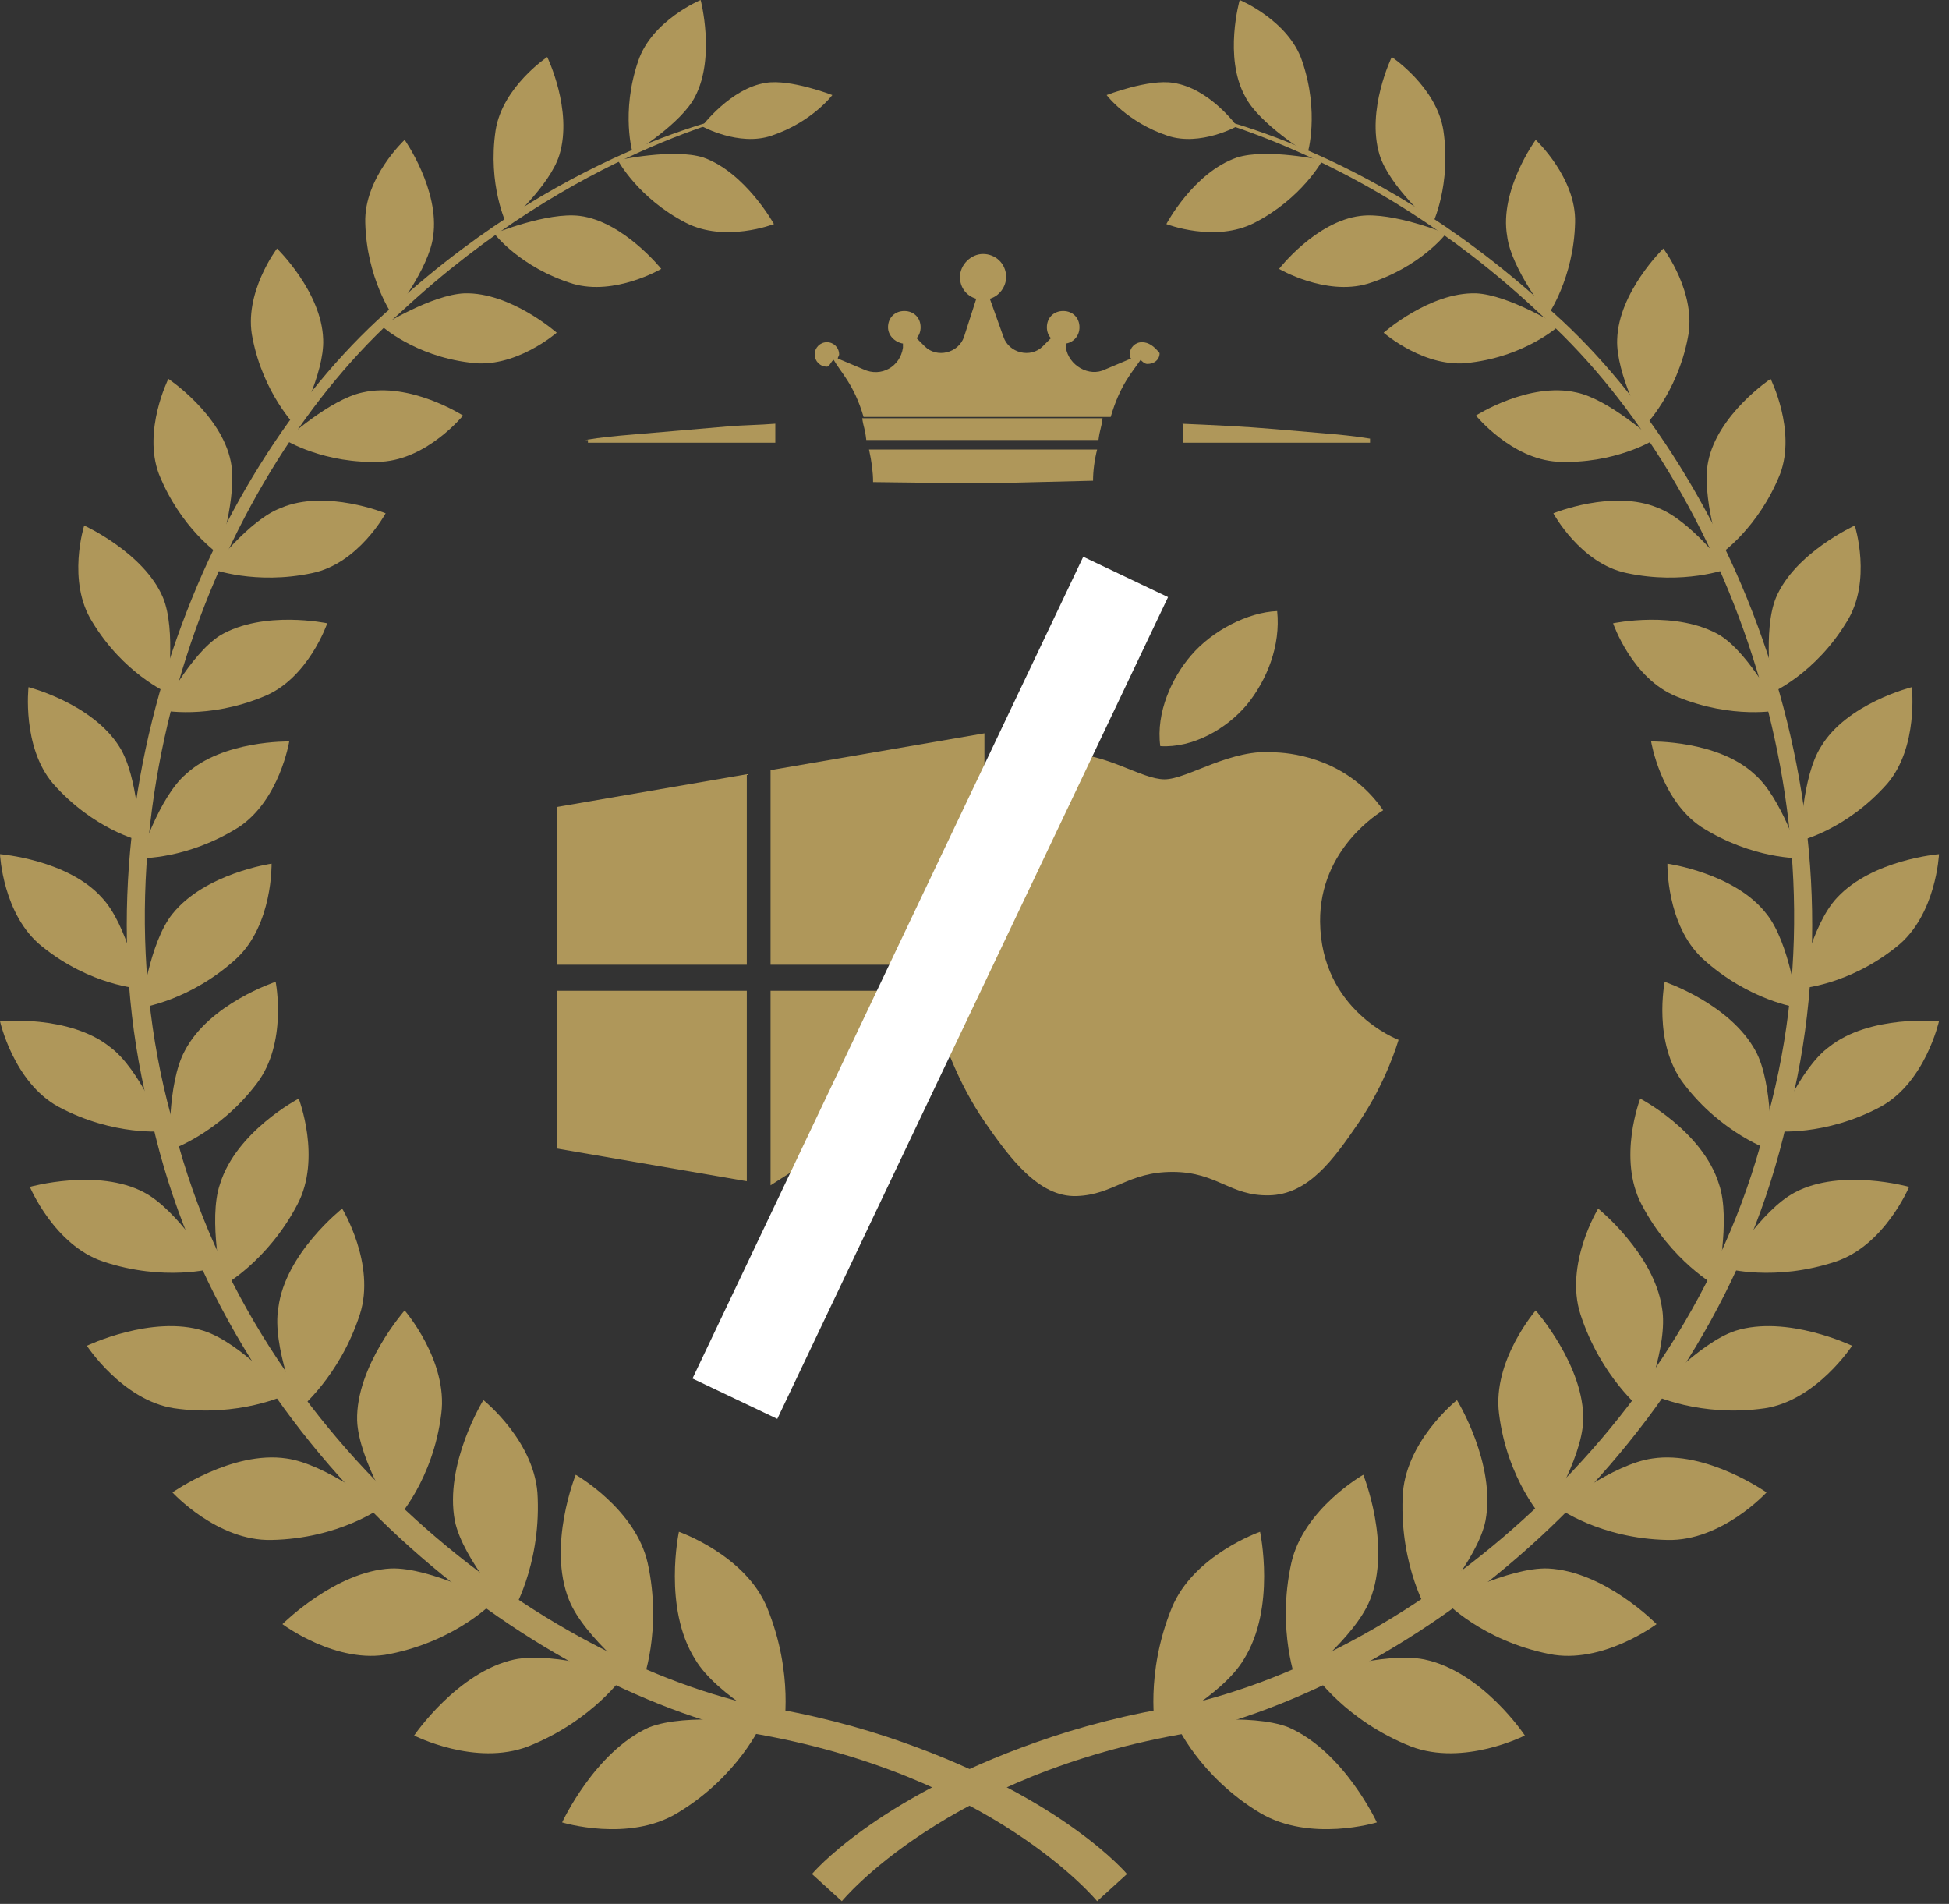<svg width="86" height="84" viewBox="0 0 86 84" fill="none" xmlns="http://www.w3.org/2000/svg">
<rect x="0" y="0" width="86" height="84" fill="#333333" stroke="none"/>
<g clip-path="url(#clip0_202_1592)">
<path d="M48.411 83.88C48.411 83.88 43.797 78.248 33.073 76.451C22.588 73.994 9.946 63.809 6.71 49.489C2.936 35.289 9.287 20.431 17.375 13.481C25.404 6.171 32.953 5.033 32.773 4.973C32.953 5.153 25.523 6.471 17.675 13.78C9.766 20.79 3.775 35.409 7.549 49.249C10.845 63.209 23.247 72.975 33.372 75.252C35.769 75.612 37.986 76.211 39.843 76.87C46.973 79.386 49.729 82.682 49.729 82.682L48.411 83.88Z" fill="#AF975A"/>
<path d="M37.147 83.88C37.147 83.88 41.76 78.248 52.485 76.451C62.97 73.994 75.612 63.809 78.847 49.489C82.622 35.289 76.271 20.431 68.183 13.481C60.154 6.171 52.605 5.033 52.785 4.973C52.605 5.213 60.094 6.471 67.883 13.78C75.792 20.79 81.783 35.409 78.008 49.249C74.713 63.209 62.311 72.975 52.185 75.252C49.789 75.612 47.572 76.211 45.715 76.87C38.585 79.386 35.829 82.682 35.829 82.682L37.147 83.88Z" fill="#AF975A"/>
<path d="M29.957 67.583C29.957 67.583 32.893 68.602 33.852 70.938C35.05 73.874 34.571 76.331 34.571 76.331C34.571 76.331 31.635 74.833 30.676 73.215C29.238 70.938 29.957 67.583 29.957 67.583Z" fill="#AF975A"/>
<path d="M24.804 80.405C24.804 80.405 27.74 81.304 29.897 79.986C32.593 78.368 33.612 76.031 33.612 76.031C33.612 76.031 30.317 75.552 28.639 76.211C26.242 77.289 24.804 80.405 24.804 80.405Z" fill="#AF975A"/>
<path d="M25.404 65.067C25.404 65.067 28.04 66.565 28.579 68.961C29.238 71.957 28.34 74.234 28.34 74.234C28.34 74.234 25.763 72.257 25.104 70.579C24.145 68.182 25.404 65.067 25.404 65.067Z" fill="#AF975A"/>
<path d="M18.274 76.57C18.274 76.57 20.97 77.948 23.307 77.05C26.183 75.911 27.561 73.874 27.561 73.874C27.561 73.874 24.505 72.856 22.708 73.215C20.191 73.754 18.274 76.57 18.274 76.57Z" fill="#AF975A"/>
<path d="M21.329 61.772C21.329 61.772 23.666 63.629 23.726 66.085C23.846 69.141 22.588 71.178 22.588 71.178C22.588 71.178 20.431 68.841 20.071 67.104C19.592 64.588 21.329 61.772 21.329 61.772Z" fill="#AF975A"/>
<path d="M12.462 71.657C12.462 71.657 14.859 73.455 17.195 72.975C20.191 72.376 21.809 70.639 21.809 70.639C21.809 70.639 18.993 69.141 17.255 69.201C14.799 69.321 12.462 71.657 12.462 71.657Z" fill="#AF975A"/>
<path d="M17.855 57.817C17.855 57.817 19.772 60.034 19.472 62.371C19.113 65.306 17.495 67.044 17.495 67.044C17.495 67.044 15.818 64.408 15.758 62.67C15.698 60.274 17.855 57.817 17.855 57.817Z" fill="#AF975A"/>
<path d="M7.609 65.846C7.609 65.846 9.586 68.003 11.983 67.943C14.979 67.883 16.836 66.505 16.836 66.505C16.836 66.505 14.379 64.587 12.642 64.348C10.245 63.988 7.609 65.846 7.609 65.846Z" fill="#AF975A"/>
<path d="M15.098 53.324C15.098 53.324 16.596 55.78 15.877 57.997C14.979 60.753 13.181 62.191 13.181 62.191C13.181 62.191 11.983 59.375 12.283 57.697C12.582 55.301 15.098 53.324 15.098 53.324Z" fill="#AF975A"/>
<path d="M3.834 59.375C3.834 59.375 5.392 61.772 7.669 62.131C10.545 62.55 12.642 61.532 12.642 61.532C12.642 61.532 10.665 59.255 8.987 58.716C6.71 57.997 3.834 59.375 3.834 59.375Z" fill="#AF975A"/>
<path d="M13.181 48.471C13.181 48.471 14.2 51.107 13.121 53.144C11.803 55.66 9.826 56.739 9.826 56.739C9.826 56.739 9.167 53.803 9.706 52.245C10.425 49.909 13.181 48.471 13.181 48.471Z" fill="#AF975A"/>
<path d="M1.318 52.365C1.318 52.365 2.397 54.941 4.553 55.66C7.25 56.559 9.407 55.96 9.407 55.96C9.407 55.96 7.849 53.384 6.351 52.605C4.314 51.526 1.318 52.365 1.318 52.365Z" fill="#AF975A"/>
<path d="M12.163 43.318C12.163 43.318 12.702 46.014 11.324 47.812C9.646 50.028 7.489 50.747 7.489 50.747C7.489 50.747 7.369 47.812 8.148 46.374C9.227 44.277 12.163 43.318 12.163 43.318Z" fill="#AF975A"/>
<path d="M0 45.055C0 45.055 0.599 47.752 2.576 48.83C5.033 50.148 7.25 49.908 7.25 49.908C7.25 49.908 6.171 47.152 4.853 46.194C3.056 44.756 0 45.055 0 45.055Z" fill="#AF975A"/>
<path d="M11.983 38.105C11.983 38.105 12.043 40.801 10.425 42.299C8.388 44.157 6.231 44.456 6.231 44.456C6.231 44.456 6.59 41.58 7.609 40.322C9.047 38.525 11.983 38.105 11.983 38.105Z" fill="#AF975A"/>
<path d="M0 37.686C0 37.686 0.12 40.382 1.857 41.76C4.014 43.498 6.171 43.617 6.171 43.617C6.171 43.617 5.632 40.801 4.494 39.603C2.996 37.926 0 37.686 0 37.686Z" fill="#AF975A"/>
<path d="M12.762 32.713C12.762 32.713 12.342 35.289 10.545 36.488C8.268 37.926 6.171 37.866 6.171 37.866C6.171 37.866 7.01 35.17 8.208 34.151C9.826 32.653 12.762 32.713 12.762 32.713Z" fill="#AF975A"/>
<path d="M1.258 30.317C1.258 30.317 0.959 32.953 2.337 34.57C4.134 36.608 6.171 37.087 6.171 37.087C6.171 37.087 6.111 34.271 5.272 32.953C4.074 31.035 1.258 30.317 1.258 30.317Z" fill="#AF975A"/>
<path d="M14.439 27.5C14.439 27.5 13.601 29.957 11.623 30.736C9.167 31.754 7.13 31.335 7.13 31.335C7.13 31.335 8.388 28.878 9.706 28.04C11.623 26.901 14.439 27.5 14.439 27.5Z" fill="#AF975A"/>
<path d="M3.715 23.187C3.715 23.187 2.936 25.643 4.074 27.441C5.452 29.717 7.37 30.556 7.37 30.556C7.37 30.556 7.789 27.8 7.19 26.362C6.351 24.385 3.715 23.187 3.715 23.187Z" fill="#AF975A"/>
<path d="M17.016 22.648C17.016 22.648 15.817 24.864 13.78 25.284C11.264 25.823 9.347 25.104 9.347 25.104C9.347 25.104 10.964 22.947 12.402 22.408C14.38 21.569 17.016 22.648 17.016 22.648Z" fill="#AF975A"/>
<path d="M7.429 16.716C7.429 16.716 6.291 18.993 7.01 20.91C7.969 23.307 9.646 24.445 9.646 24.445C9.646 24.445 10.485 21.869 10.185 20.371C9.766 18.274 7.429 16.716 7.429 16.716Z" fill="#AF975A"/>
<path d="M20.431 18.334C20.431 18.334 18.873 20.251 16.836 20.371C14.319 20.491 12.582 19.412 12.582 19.412C12.582 19.412 14.559 17.615 15.997 17.315C18.094 16.836 20.431 18.334 20.431 18.334Z" fill="#AF975A"/>
<path d="M12.223 10.964C12.223 10.964 10.725 12.941 11.144 14.919C11.623 17.375 13.061 18.813 13.061 18.813C13.061 18.813 14.32 16.476 14.26 14.979C14.2 12.882 12.223 10.964 12.223 10.964Z" fill="#AF975A"/>
<path d="M24.565 14.679C24.565 14.679 22.707 16.297 20.73 15.997C18.274 15.698 16.836 14.38 16.836 14.38C16.836 14.38 19.053 13.001 20.491 12.941C22.528 12.882 24.565 14.679 24.565 14.679Z" fill="#AF975A"/>
<path d="M17.855 6.171C17.855 6.171 16.057 7.849 16.117 9.826C16.177 12.282 17.315 13.9 17.315 13.9C17.315 13.9 18.933 11.863 19.113 10.425C19.412 8.388 17.855 6.171 17.855 6.171Z" fill="#AF975A"/>
<path d="M29.178 11.863C29.178 11.863 27.141 13.061 25.284 12.522C22.947 11.803 21.809 10.305 21.809 10.305C21.809 10.305 24.145 9.347 25.583 9.526C27.501 9.766 29.178 11.863 29.178 11.863Z" fill="#AF975A"/>
<path d="M24.146 2.516C24.146 2.516 22.168 3.834 21.869 5.752C21.509 8.148 22.348 9.886 22.348 9.886C22.348 9.886 24.265 8.208 24.685 6.83C25.284 4.853 24.146 2.516 24.146 2.516Z" fill="#AF975A"/>
<path d="M34.151 9.886C34.151 9.886 31.994 10.725 30.257 9.826C28.16 8.747 27.261 7.07 27.261 7.07C27.261 7.07 29.718 6.531 31.036 6.95C32.893 7.609 34.151 9.886 34.151 9.886Z" fill="#AF975A"/>
<path d="M30.916 0C30.916 0 28.759 0.899 28.16 2.696C27.381 4.973 27.92 6.77 27.92 6.77C27.92 6.77 30.077 5.452 30.676 4.254C31.575 2.516 30.916 0 30.916 0Z" fill="#AF975A"/>
<path d="M30.976 5.572C30.976 5.572 32.593 6.471 34.031 5.991C35.829 5.392 36.727 4.194 36.727 4.194C36.727 4.194 34.87 3.475 33.792 3.655C32.234 3.894 30.976 5.572 30.976 5.572Z" fill="#AF975A"/>
<path d="M55.6 67.583C55.6 67.583 52.665 68.602 51.706 70.938C50.508 73.874 50.987 76.331 50.987 76.331C50.987 76.331 53.923 74.833 54.881 73.215C56.319 70.938 55.6 67.583 55.6 67.583Z" fill="#AF975A"/>
<path d="M60.753 80.405C60.753 80.405 57.817 81.304 55.6 79.986C52.904 78.368 51.886 76.031 51.886 76.031C51.886 76.031 55.181 75.552 56.859 76.211C59.315 77.289 60.753 80.405 60.753 80.405Z" fill="#AF975A"/>
<path d="M60.154 65.067C60.154 65.067 57.518 66.565 56.979 68.961C56.319 71.957 57.218 74.234 57.218 74.234C57.218 74.234 59.794 72.257 60.454 70.579C61.412 68.182 60.154 65.067 60.154 65.067Z" fill="#AF975A"/>
<path d="M67.284 76.57C67.284 76.57 64.588 77.948 62.251 77.05C59.375 75.911 57.997 73.874 57.997 73.874C57.997 73.874 61.053 72.856 62.85 73.215C65.426 73.754 67.284 76.57 67.284 76.57Z" fill="#AF975A"/>
<path d="M64.288 61.772C64.288 61.772 61.951 63.629 61.891 66.085C61.772 69.141 63.03 71.178 63.03 71.178C63.03 71.178 65.187 68.841 65.546 67.104C66.025 64.588 64.288 61.772 64.288 61.772Z" fill="#AF975A"/>
<path d="M73.095 71.657C73.095 71.657 70.699 73.455 68.362 72.975C65.367 72.376 63.749 70.639 63.749 70.639C63.749 70.639 66.565 69.141 68.302 69.201C70.819 69.321 73.095 71.657 73.095 71.657Z" fill="#AF975A"/>
<path d="M67.763 57.817C67.763 57.817 65.846 60.034 66.145 62.371C66.505 65.306 68.123 67.044 68.123 67.044C68.123 67.044 69.8 64.408 69.86 62.67C69.92 60.274 67.763 57.817 67.763 57.817Z" fill="#AF975A"/>
<path d="M77.948 65.846C77.948 65.846 75.971 68.003 73.575 67.943C70.579 67.883 68.722 66.505 68.722 66.505C68.722 66.505 71.178 64.587 72.916 64.348C75.312 63.988 77.948 65.846 77.948 65.846Z" fill="#AF975A"/>
<path d="M70.519 53.324C70.519 53.324 69.021 55.78 69.74 57.997C70.639 60.753 72.436 62.191 72.436 62.191C72.436 62.191 73.635 59.375 73.335 57.697C72.976 55.301 70.519 53.324 70.519 53.324Z" fill="#AF975A"/>
<path d="M81.723 59.375C81.723 59.375 80.165 61.772 77.888 62.131C75.013 62.55 72.915 61.532 72.915 61.532C72.915 61.532 74.953 59.255 76.57 58.716C78.847 57.997 81.723 59.375 81.723 59.375Z" fill="#AF975A"/>
<path d="M72.376 48.471C72.376 48.471 71.358 51.107 72.436 53.144C73.754 55.66 75.732 56.739 75.732 56.739C75.732 56.739 76.391 53.803 75.851 52.245C75.132 49.908 72.376 48.471 72.376 48.471Z" fill="#AF975A"/>
<path d="M84.239 52.365C84.239 52.365 83.161 54.941 81.004 55.66C78.308 56.559 76.151 55.96 76.151 55.96C76.151 55.96 77.709 53.384 79.207 52.605C81.244 51.526 84.239 52.365 84.239 52.365Z" fill="#AF975A"/>
<path d="M73.455 43.318C73.455 43.318 72.915 46.014 74.294 47.812C75.971 50.028 78.128 50.747 78.128 50.747C78.128 50.747 78.248 47.812 77.469 46.374C76.331 44.277 73.455 43.318 73.455 43.318Z" fill="#AF975A"/>
<path d="M85.558 45.055C85.558 45.055 84.958 47.752 82.981 48.83C80.525 50.148 78.308 49.908 78.308 49.908C78.308 49.908 79.386 47.152 80.704 46.194C82.502 44.756 85.558 45.055 85.558 45.055Z" fill="#AF975A"/>
<path d="M73.575 38.105C73.575 38.105 73.515 40.801 75.132 42.299C77.17 44.157 79.326 44.456 79.326 44.456C79.326 44.456 78.967 41.58 77.948 40.322C76.57 38.525 73.575 38.105 73.575 38.105Z" fill="#AF975A"/>
<path d="M85.558 37.686C85.558 37.686 85.438 40.382 83.7 41.76C81.543 43.498 79.386 43.617 79.386 43.617C79.386 43.617 79.926 40.801 81.064 39.603C82.622 37.926 85.558 37.686 85.558 37.686Z" fill="#AF975A"/>
<path d="M72.856 32.713C72.856 32.713 73.275 35.289 75.073 36.488C77.349 37.926 79.446 37.866 79.446 37.866C79.446 37.866 78.608 35.17 77.409 34.151C75.791 32.653 72.856 32.713 72.856 32.713Z" fill="#AF975A"/>
<path d="M84.359 30.317C84.359 30.317 84.659 32.953 83.281 34.57C81.483 36.608 79.446 37.087 79.446 37.087C79.446 37.087 79.506 34.271 80.345 32.953C81.483 31.035 84.359 30.317 84.359 30.317Z" fill="#AF975A"/>
<path d="M71.178 27.5C71.178 27.5 72.017 29.957 73.994 30.736C76.451 31.754 78.488 31.335 78.488 31.335C78.488 31.335 77.23 28.878 75.911 28.04C73.994 26.901 71.178 27.5 71.178 27.5Z" fill="#AF975A"/>
<path d="M81.843 23.187C81.843 23.187 82.622 25.643 81.483 27.441C80.105 29.717 78.188 30.556 78.188 30.556C78.188 30.556 77.769 27.8 78.368 26.362C79.207 24.385 81.843 23.187 81.843 23.187Z" fill="#AF975A"/>
<path d="M68.542 22.648C68.542 22.648 69.74 24.864 71.777 25.284C74.294 25.823 76.211 25.104 76.211 25.104C76.211 25.104 74.593 22.947 73.155 22.408C71.178 21.569 68.542 22.648 68.542 22.648Z" fill="#AF975A"/>
<path d="M78.128 16.716C78.128 16.716 79.267 18.993 78.548 20.91C77.589 23.307 75.912 24.445 75.912 24.445C75.912 24.445 75.073 21.869 75.372 20.371C75.792 18.274 78.128 16.716 78.128 16.716Z" fill="#AF975A"/>
<path d="M65.127 18.334C65.127 18.334 66.684 20.251 68.722 20.371C71.238 20.491 72.975 19.412 72.975 19.412C72.975 19.412 70.998 17.615 69.56 17.315C67.463 16.836 65.127 18.334 65.127 18.334Z" fill="#AF975A"/>
<path d="M73.395 10.964C73.395 10.964 74.893 12.941 74.473 14.919C73.994 17.375 72.556 18.813 72.556 18.813C72.556 18.813 71.298 16.477 71.358 14.979C71.418 12.882 73.395 10.964 73.395 10.964Z" fill="#AF975A"/>
<path d="M61.053 14.679C61.053 14.679 62.91 16.297 64.887 15.997C67.344 15.698 68.782 14.38 68.782 14.38C68.782 14.38 66.565 13.001 65.127 12.941C63.09 12.882 61.053 14.679 61.053 14.679Z" fill="#AF975A"/>
<path d="M67.763 6.171C67.763 6.171 69.561 7.849 69.501 9.826C69.441 12.283 68.302 13.9 68.302 13.9C68.302 13.9 66.685 11.863 66.505 10.425C66.145 8.388 67.763 6.171 67.763 6.171Z" fill="#AF975A"/>
<path d="M56.439 11.863C56.439 11.863 58.476 13.061 60.334 12.522C62.67 11.803 63.809 10.305 63.809 10.305C63.809 10.305 61.472 9.347 60.034 9.526C58.057 9.766 56.439 11.863 56.439 11.863Z" fill="#AF975A"/>
<path d="M61.412 2.516C61.412 2.516 63.389 3.834 63.689 5.752C64.048 8.148 63.21 9.886 63.21 9.886C63.21 9.886 61.292 8.208 60.873 6.83C60.274 4.853 61.412 2.516 61.412 2.516Z" fill="#AF975A"/>
<path d="M51.466 9.886C51.466 9.886 53.623 10.725 55.361 9.826C57.458 8.747 58.356 7.07 58.356 7.07C58.356 7.07 55.9 6.531 54.582 6.95C52.665 7.609 51.466 9.886 51.466 9.886Z" fill="#AF975A"/>
<path d="M54.702 0C54.702 0 56.859 0.899 57.458 2.696C58.237 4.973 57.697 6.77 57.697 6.77C57.697 6.77 55.541 5.452 54.941 4.254C53.983 2.516 54.702 0 54.702 0Z" fill="#AF975A"/>
<path d="M54.582 5.572C54.582 5.572 52.964 6.471 51.526 5.991C49.729 5.392 48.83 4.194 48.83 4.194C48.83 4.194 50.687 3.475 51.766 3.655C53.384 3.894 54.582 5.572 54.582 5.572Z" fill="#AF975A"/>
<path d="M25.823 19.412C26.542 19.292 27.201 19.232 27.92 19.172L30.017 18.993C30.736 18.933 31.395 18.873 32.114 18.813C32.833 18.753 33.492 18.753 34.211 18.693V19.532H25.943V19.412H25.823Z" fill="#AF975A"/>
<path d="M52.125 18.693C53.503 18.753 54.881 18.813 56.259 18.933L58.356 19.113C59.075 19.173 59.734 19.233 60.453 19.352V19.532H52.185V18.693H52.125Z" fill="#AF975A"/>
<path d="M38.525 21.27L43.378 21.329L48.231 21.21C48.231 20.79 48.291 20.311 48.411 19.832H38.345C38.465 20.371 38.525 20.85 38.525 21.27Z" fill="#AF975A"/>
<path d="M50.388 15.098C50.088 15.098 49.849 15.338 49.849 15.638C49.849 15.697 49.849 15.757 49.908 15.817L48.77 16.297C48.051 16.656 47.152 16.117 47.033 15.338V15.158C47.392 15.098 47.632 14.799 47.632 14.439C47.632 14.02 47.332 13.72 46.913 13.72C46.493 13.72 46.194 14.02 46.194 14.439C46.194 14.619 46.254 14.799 46.374 14.919L46.014 15.278C45.475 15.817 44.516 15.578 44.277 14.859L43.677 13.181C44.097 13.061 44.396 12.642 44.396 12.223C44.396 11.623 43.917 11.204 43.378 11.204C42.839 11.204 42.359 11.683 42.359 12.223C42.359 12.702 42.659 13.061 43.078 13.181L42.539 14.859C42.299 15.578 41.341 15.817 40.801 15.278L40.442 14.919C40.562 14.799 40.622 14.619 40.622 14.439C40.622 14.02 40.322 13.72 39.903 13.72C39.483 13.72 39.184 14.02 39.184 14.439C39.184 14.799 39.483 15.098 39.843 15.158V15.338C39.723 16.177 38.884 16.656 38.105 16.297L36.967 15.817C36.967 15.757 37.027 15.697 37.027 15.638C37.027 15.338 36.787 15.098 36.488 15.098C36.188 15.098 35.949 15.338 35.949 15.638C35.949 15.937 36.188 16.177 36.488 16.177C36.608 16.177 36.667 15.937 36.787 15.877C37.087 16.416 37.686 16.956 38.105 18.394H49.01C49.429 16.956 49.968 16.416 50.328 15.877C50.388 15.937 50.508 16.057 50.627 16.057C50.927 16.057 51.167 15.877 51.167 15.578C50.927 15.278 50.687 15.098 50.388 15.098Z" fill="#AF975A"/>
<path d="M38.225 19.412H48.471C48.53 18.933 48.59 18.933 48.65 18.453H38.045C38.105 18.873 38.165 18.873 38.225 19.412Z" fill="#AF975A"/>
<path d="M32.953 42.564V34.16L24.565 35.605V42.564H32.953ZM34.001 43.713V52.296L38.944 49.13L43.438 43.713H34.001ZM34.001 42.564H43.438V32.354L34.001 33.978V42.564ZM32.953 43.713H24.565V50.672L32.953 52.116V43.713Z" fill="#AF975A"/>
<path d="M61.712 45.878C61.679 45.977 61.174 47.744 59.931 49.562C58.856 51.13 57.744 52.71 55.987 52.738C54.26 52.769 53.708 51.705 51.736 51.705C49.766 51.705 49.147 52.71 47.515 52.769C45.827 52.838 44.529 51.056 43.449 49.496C41.243 46.299 39.545 40.438 41.823 36.51C42.944 34.545 44.959 33.296 47.153 33.262C48.806 33.23 50.379 34.384 51.383 34.384C52.415 34.384 54.318 32.988 56.325 33.197C57.166 33.233 59.517 33.549 61.032 35.749C60.913 35.831 58.219 37.424 58.249 40.666C58.289 44.581 61.675 45.865 61.712 45.878ZM55.012 31.1C55.917 29.993 56.512 28.472 56.355 26.961C55.063 27.012 53.488 27.822 52.552 28.922C51.724 29.881 50.995 31.426 51.198 32.92C52.635 33.007 54.111 32.166 55.012 31.1Z" fill="#AF975A"/>
<rect x="47.798" y="24.565" width="4.144" height="40.147" transform="rotate(25.434 47.798 24.565)" fill="white"/>
</g>
<defs>
<clipPath id="clip0_202_1592">
<rect width="85.558" height="83.88" fill="white"/>
</clipPath>
</defs>
</svg>
